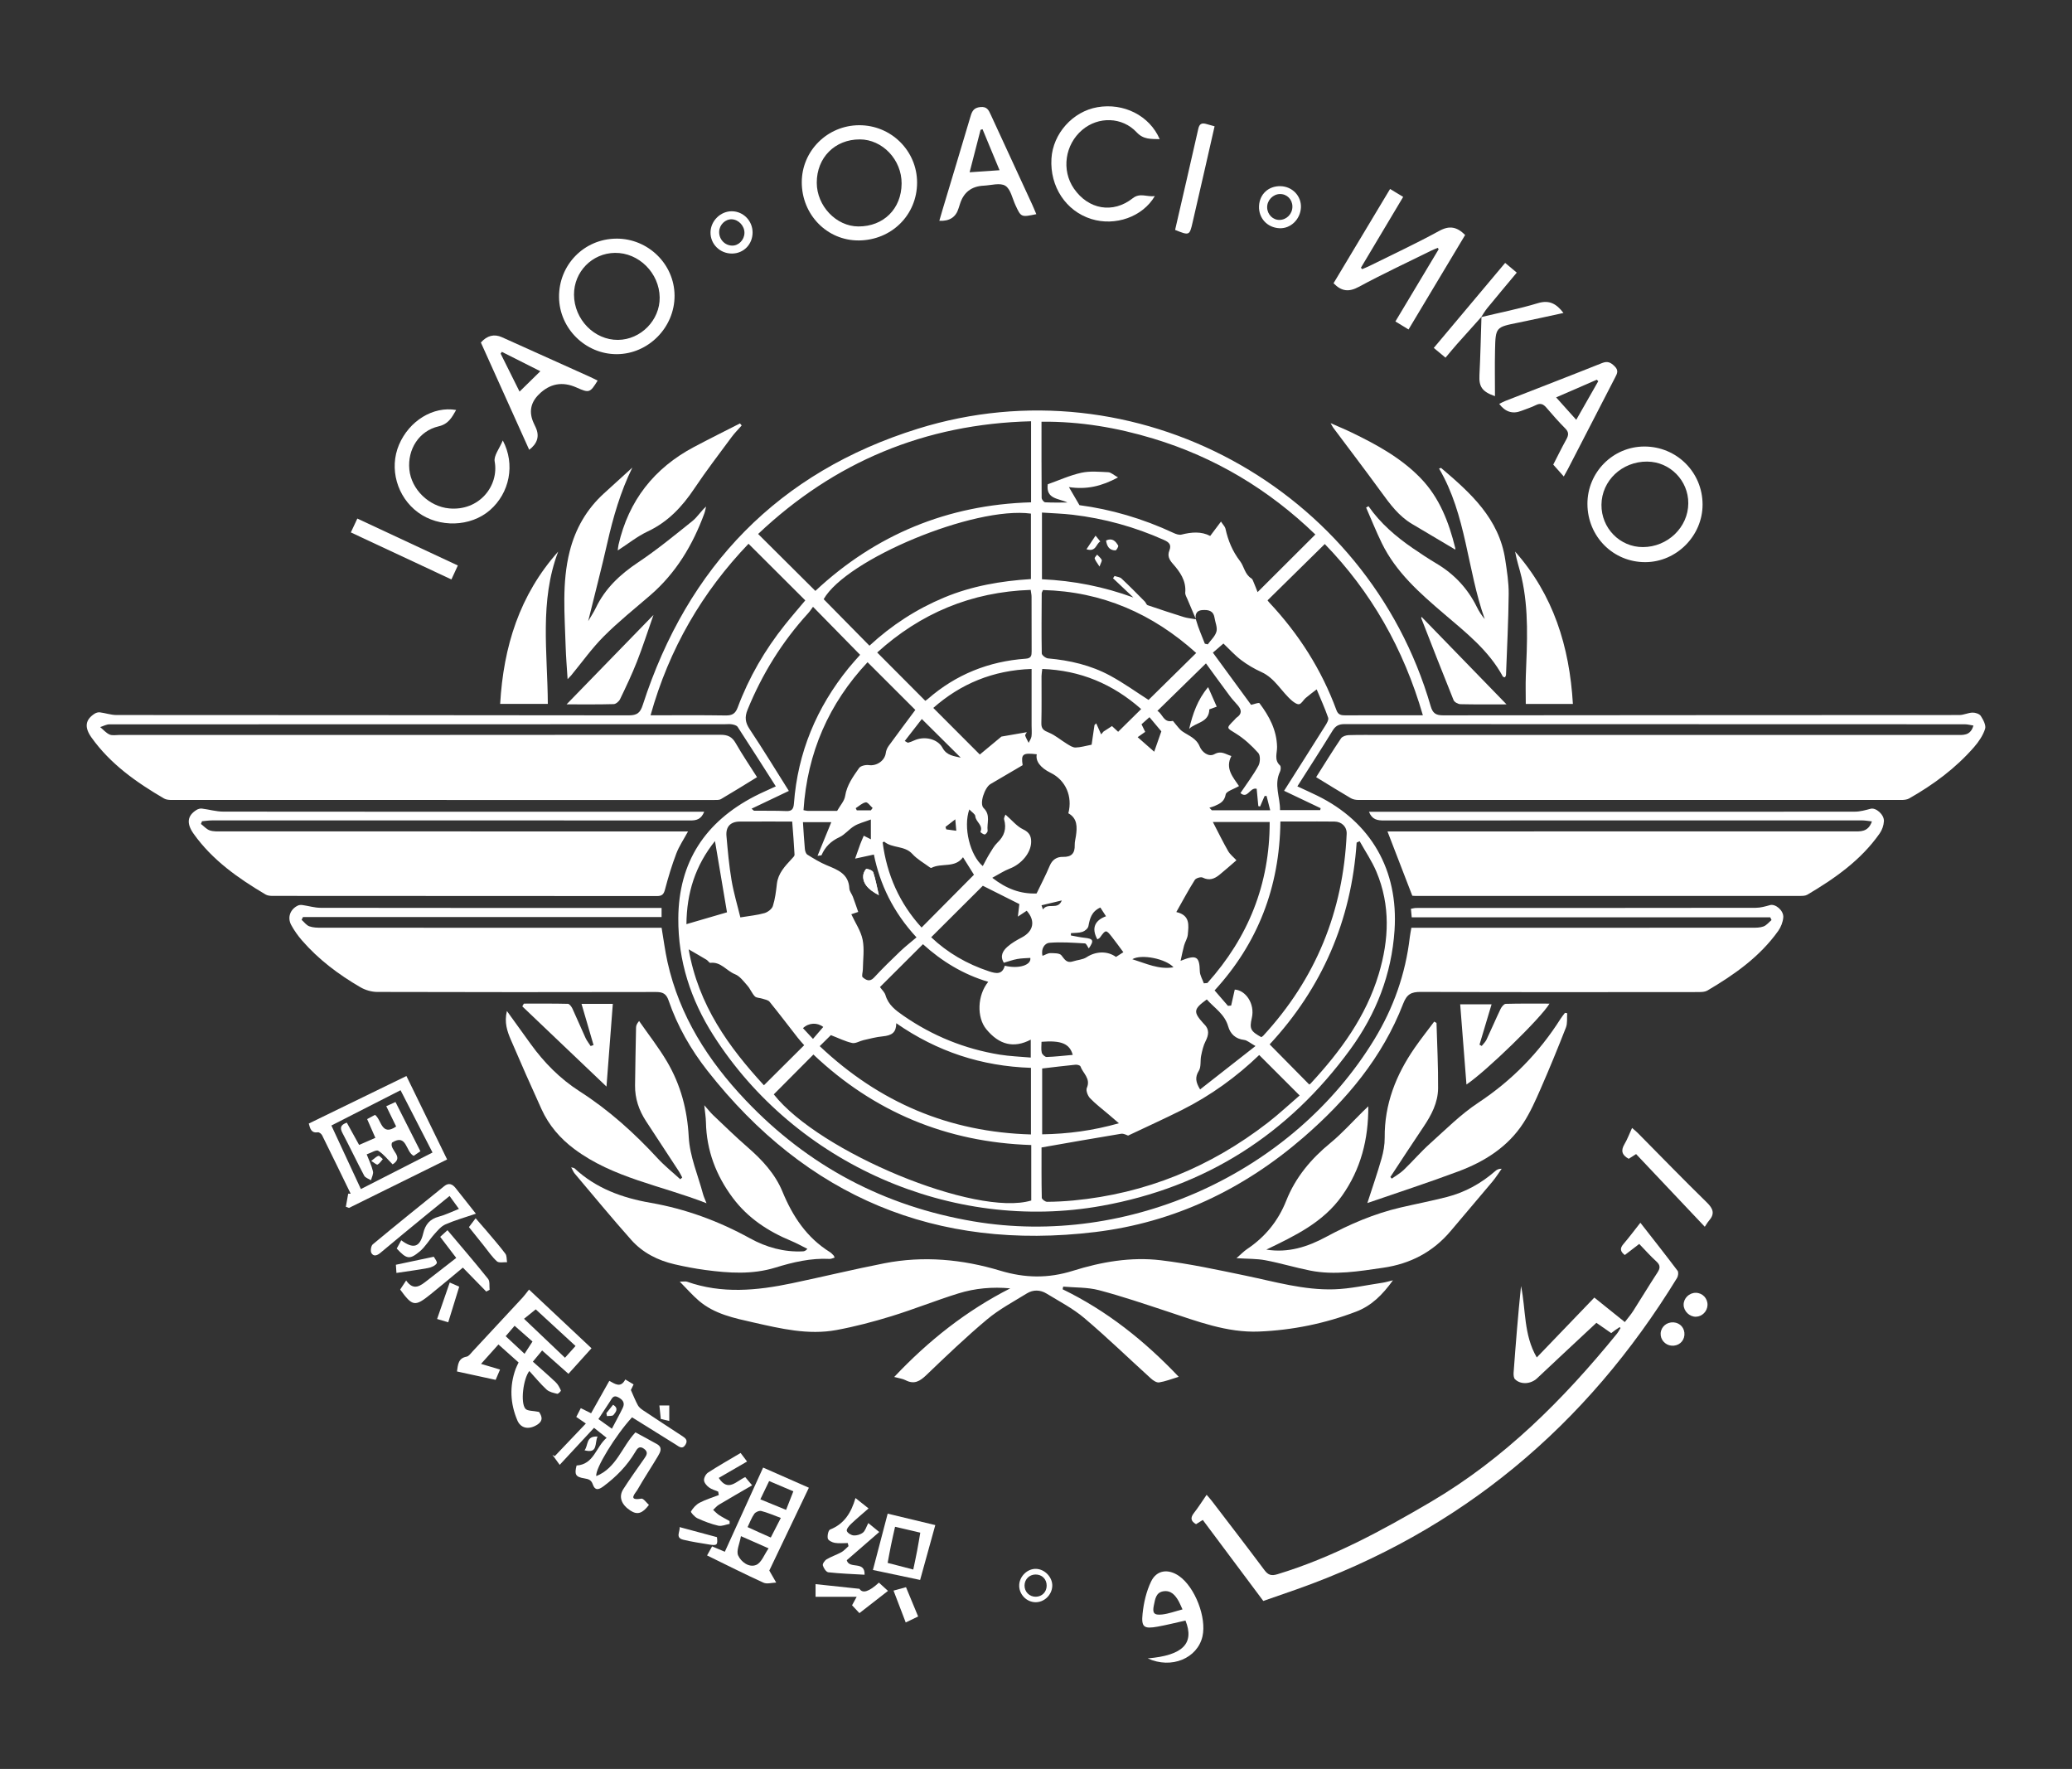 <?xml version="1.0" encoding="UTF-8"?> <svg xmlns="http://www.w3.org/2000/svg" id="Layer_1" data-name="Layer 1" viewBox="0 0 1254.95 1071.2"><rect x="0" y="0" width="1254.95" height="1071.2" fill="#333333" stroke="none"/><defs><style> .cls-1 { fill: #fff; stroke-width: 0px; } </style></defs><path class="cls-1" d="m797.14,470.63c5-7.88,9.88-15.8,15.08-23.52.8-1.18,3.03-1.9,4.62-1.95,6.82-.21,13.65-.09,20.48-.09,115.73,0,231.45,0,347.18-.02,4.2,0,8.93.78,10.74-5.69-1.91-.29-3.58-.77-5.25-.77-125.22-.03-250.43-.02-375.65-.1-3.38,0-5.41.99-7.22,3.94-6.86,11.19-14.01,22.2-21.35,33.75,4.34,2.02,8.22,3.76,12.04,5.63,32.65,15.99,49.26,45.21,46.82,81.55-1.79,26.7-11.11,50.55-26.72,71.98-37.61,51.63-87.84,83.58-150.69,94.87-90.81,16.33-185.57-25.42-235.18-103.32-13.68-21.49-21.36-45.03-21.21-70.75.2-34.18,16.32-58.49,46.33-74,3.96-2.05,8.07-3.78,12.73-5.95-7.84-12.27-15.4-24.19-23.12-36.02-.58-.89-2.17-1.32-3.37-1.54-1.45-.26-2.99-.07-4.48-.07-124.22,0-248.43,0-372.65.07-1.86,0-3.72,1.08-5.58,1.66,1.87,1.55,3.54,3.55,5.67,4.5,1.68.75,3.93.26,5.93.26,121.39,0,242.77.03,364.16-.1,4.41,0,6.96,1.25,9.14,5.06,4.04,7.06,8.62,13.81,12.93,20.6-7.41,4.54-14.55,9.01-21.82,13.27-1.16.68-2.88.55-4.35.55-109.4.02-218.8.02-328.19-.01-1.6,0-3.45-.1-4.77-.87-16.78-9.8-32.53-20.88-44-36.98-4.44-6.24-3.7-10.84,2.01-14.45.87-.55,2.12-.89,3.12-.76,3.36.43,6.7,1.62,10.04,1.62,103.4.09,206.81.03,310.21.2,5.06,0,6.97-1.43,8.54-6.28,27.17-84.01,82.35-141.05,166.63-167.29,131.52-40.96,272.29,35.82,310.56,167.94,1.23,4.25,3.01,5.63,7.51,5.62,104.24-.14,208.47-.1,312.71-.18,2.68,0,5.36-1.42,8.05-1.47,1.7-.03,4.15.78,4.96,2.05,1.47,2.3,3.28,5.65,2.59,7.8-1.28,3.97-3.84,7.77-6.62,10.97-11.15,12.82-24.65,22.8-39.36,31.16-1.34.76-3.17.93-4.77.93-109.56.04-219.13.04-328.69,0-1.58,0-3.37-.29-4.71-1.07-6.88-4.02-13.63-8.24-21.01-12.74Zm-303.29-112.81c36.45-34.05,80.13-52.17,130.63-53.64v-49.08c-64.29,1.62-119.1,24.58-165.3,68.25,11.75,11.69,23.04,22.91,34.67,34.48Zm302.82-34.15c-28.21-27.24-60.82-46.8-98.3-58.12-21.85-6.6-44.11-10.4-67.56-10.19,0,15.88-.04,31.01.09,46.13,0,.94,1.33,2.63,2.11,2.68,4.49.26,9,.13,13.5.13-5.22-2.59-13.13-1.9-11.92-11.04,6.76-2.4,13.38-5.43,20.33-6.97,5.22-1.15,10.87-.59,16.31-.34,1.65.08,3.23,1.66,5.93,3.15-9.95,5.33-18.84,7.47-29.75,5.87,2.47,4.24,4.17,7.14,6.39,10.94,18.86,2.47,38.42,8.11,57.08,16.87,1.44.67,3.32,1.3,4.74.94,6.09-1.54,12.03-2,17.36.83,2.24-2.98,4.2-5.59,6.54-8.7,1.34,2.07,2.44,3.07,2.7,4.26,1.59,7.22,4.23,13.69,8.89,19.76,2.41,3.14,2.8,7.96,6.84,10.4.7.42,1.02,1.56,1.39,2.42.8,1.87,1.51,3.78,2.34,5.88,12.18-12.15,23.36-23.3,35-34.91Zm-172.08,369.71c-51.39-1.65-95.42-20.2-131.93-54.8-8.31,8.35-16.14,16.22-24,24.12,27.52,35.01,122.51,74.38,155.94,64.27v-33.59Zm6.24,1.47c0,9.58-.08,20.04.15,30.49.02.87,2.09,2.42,3.21,2.42,5.31-.03,10.63-.31,15.93-.81,43.87-4.15,83.02-20.21,117.78-47.12,6.93-5.37,13.35-11.4,19.25-16.47-8.43-8.43-16.37-16.37-24.49-24.49-13.63,13.11-29.32,24.53-46.84,33.3-10.58,5.29-21.36,10.18-32.57,15.49-.71-.2-2.61-1.37-4.27-1.1-15.69,2.56-31.35,5.36-48.13,8.29Zm-104.22-303.85c13.43-12.42,28.41-22.13,45.15-29.13,16.86-7.05,34.58-10.08,52.64-11.21v-39.64c-34.48-4.64-111.84,27.71-125.53,51.82,9.21,9.35,18.29,18.57,27.74,28.17Zm221.25,208.25c6.6.37,12.33,8.61,10.33,17.19-1.54,6.63-.68,8.04,5.75,11.62.38-.27.83-.51,1.16-.86,31.86-34.52,48.46-75.38,50.54-122.23.19-4.27-2.96-7.41-7.38-7.47-6.99-.1-13.98-.03-20.96-.03-3.9,0-7.8,0-11.8,0-.44,39.94-13.86,73.94-39.85,102.28,2.95,3.4,5.52,6.37,8.09,9.35.64-.06,1.28-.11,1.93-.17.72-3.2,1.45-6.39,2.19-9.67Zm113.93-166.1c-11.65-40.36-31.44-74.89-59.41-103.71-11.89,11.69-23.23,22.85-34.66,34.1.23.3.6.85,1.05,1.33,17.86,19.04,31.66,40.63,40.68,65.18,1.04,2.83,2.85,3.14,5.37,3.13,11.65-.07,23.3-.03,34.95-.03,3.78,0,7.56,0,12.01,0Zm-467.77,0c15.91,0,30.7-.14,45.48.1,3.93.06,5.88-1.05,7.3-4.84,6.8-18.22,16.47-34.86,28.6-50.05,4.14-5.18,8.49-10.19,12.34-14.79-11.48-11.45-22.82-22.76-34.38-34.29-27.95,29.18-48.04,63.45-59.34,103.88Zm148.83,186.46c-.06,5.56-2.48,7.41-8.35,7.98-3.87.37-7.68,1.41-11.5,2.27-2.33.52-4.81,2.18-6.87,1.73-4.2-.93-8.16-2.94-12.89-4.76-1.58,1.56-3.92,3.87-6.76,6.67,36.14,34.12,78.34,52.06,127.94,53.47v-40.33c-29.81-.98-56.79-9.77-81.58-27.02Zm280.65-110.2c-.61.27-1.21.54-1.82.82-3.17,47.28-21.1,88.17-52.69,122.2,8.1,8.21,15.97,16.19,23.96,24.28.05-.03.54-.22.86-.57,18.01-19.45,33.52-40.5,41.26-66.32,6.23-20.78,7.16-41.62-1.45-62.02-2.71-6.41-6.71-12.28-10.12-18.4Zm-368.3-19.71c1.08.88,1.32,1.23,1.55,1.24,6.49.07,12.98-.08,19.45.21,3.64.16,4.43-1.5,4.67-4.68,2.32-30.81,13.7-57.99,33.08-81.9,2.37-2.92,4.94-5.68,7-8.04-9.56-9.74-18.71-19.08-28.53-29.08-.93,1.25-1.82,2.67-2.94,3.9-15.77,17.25-27.85,36.77-36.69,58.4-1.83,4.48-1.44,7.76,1.25,11.8,8.18,12.28,15.86,24.89,23.75,37.4-7.72,3.68-14.95,7.12-22.6,10.76Zm176.51-132.4c-.42,1.01-.76,1.47-.77,1.92-.07,12.15-.2,24.3.03,36.44.02,1.08,2.38,2.92,3.78,3.04,13.22,1.16,25.99,4.14,37.65,10.46,8.27,4.48,15.95,10.03,23.24,14.68,9.36-9.21,18.9-18.61,28.87-28.42-26.37-23.79-56.98-37.22-92.8-38.12Zm-100.42,37.83c10.01,10.04,19.47,19.55,29.14,29.25.26-.19.96-.62,1.56-1.14,17-14.82,36.85-22.77,59.25-24.36,3.37-.24,3.61-1.95,3.59-4.55-.06-10.98-.01-21.96-.05-32.95,0-1.25-.31-2.5-.53-4.17-36.08,1.22-66.76,14.2-92.96,37.92Zm99.79-44.36c19.26.87,37.52,4.52,55.38,11.06-4.11-3.89-8.22-7.78-12.33-11.66.31-.46.61-.92.92-1.38,1.42.49,3.2.6,4.21,1.54,4.82,4.51,9.44,9.23,14.1,13.91.67.67.99,1.99,1.73,2.24,7.28,2.5,14.59,4.89,21.94,7.19,1.91.6,3.97.76,7.34,1.37-2.09-4.89-3.64-8.48-5.14-12.09-.55-1.34-1.47-2.78-1.36-4.1.64-7.25-3.25-12.64-7.56-17.5-2.34-2.64-3.25-4.92-2.06-7.96,1.35-3.46-.05-4.96-3.18-6.37-17.73-7.95-36.23-13.05-55.49-15.32-6.01-.71-12.09-.87-18.49-1.31v40.38Zm-3.25,190.29c2.77-5.78,5.6-11.15,7.93-16.73,1.58-3.78,4.34-5.53,8.04-5.44,5.19.13,7.27-2.16,7.13-7.17-.05-1.8.45-3.62.72-5.43.81-5.48.94-10.75-4.58-13.8,2.7-10.32-1.72-20.11-10.71-24.49-6.21-3.03-9.32-7.17-8.41-11.24-8.52-.99-9.61-.17-8.56,6.6-6.47,3.79-12.97,7.62-19.48,11.43-3.47,2.03-6.89,11.86-4.16,14.52,4.45,4.33,1.81,9.19,2.43,13.75.1.71-1.13,2.23-1.76,2.25-.9.02-2.68-1.4-2.61-1.54,1.84-4.1-2.87-6.05-3.1-9.53-.09-1.3-2.12-2.46-3.63-4.08-3.8,10.81.44,27.77,8.16,34.3,1.37-2.52,2.59-5.03,4.05-7.39,1.48-2.39,2.88-4.95,4.87-6.86,4.16-3.98,5.57-8.43,4.01-14-.27-.97.62-2.27.82-2.93,3.95,3.42,6.87,7.12,10.69,8.94,3.75,1.78,4.9,4.07,4.86,7.63-.07,6.58-5.89,13.45-13.02,16.16-3.43,1.31-6.56,3.42-10.53,5.55,8.58,6.67,17.11,9.87,26.85,9.49Zm-120.82-50.01c1.89-3.34,4.4-6,4.86-8.98,1.05-6.68,4.83-11.8,8.45-16.98.95-1.37,4.03-2.04,5.96-1.77,4.7.66,9.62-2.67,10.22-7.36.19-1.48.86-3.05,1.74-4.26,5.44-7.48,11.01-14.88,16.15-21.8-9.64-9.63-19.13-19.11-28.93-28.89-23.45,25.01-36.51,54.8-38.8,89.59,1.26.22,1.89.43,2.53.43,5.99.02,11.98.01,17.81.01Zm222.13,104.41c.72-.07,1.44-.13,2.15-.2,24.69-27.6,37.77-59.73,37.72-97.49h-34.41c3.26,6.27,6.07,12.05,9.25,17.6,1.2,2.09,3.27,3.68,5.02,5.57-3.53,3.04-6.85,6.03-10.32,8.83-2.99,2.41-6.12,3.68-10.11,1.66-1.13-.57-4.08.3-4.78,1.41-3.82,6.05-7.2,12.38-11.2,19.45,8.55,1.94,7.46,8.06,6.96,13.68-.2,2.23-1.62,4.32-2.24,6.54-.78,2.81-1.31,5.68-2.13,9.32,9.68-3.95,11.44-2.63,11.65,6.31.06,2.45,1.58,4.87,2.43,7.3Zm-196.17,2.27c1.17,1.65,2.82,3.1,3.34,4.88,1.73,5.93,6.17,9.21,10.88,12.47,17.65,12.23,37.08,20.09,58.23,23.55,6.27,1.02,12.67,1.22,18.88,1.78v-10.85c-10.28,5.38-19.14,3.17-26.94-6.33-5.87-7.15-5.45-20.6,1.19-28.68-15.18-4.49-28.23-12.51-39.54-22.79-8.85,8.82-17.32,17.27-26.05,25.97Zm-45.89,35.2c-1.13-1.3-2.6-2.84-3.9-4.51-5.69-7.27-11.25-14.63-17.07-21.79-.9-1.11-2.9-1.38-4.44-1.9-1.5-.51-3.53-.39-4.48-1.37-1.8-1.87-2.76-4.53-4.49-6.49-2.28-2.57-4.57-5.76-7.55-6.93-5.1-2.01-8.51-7.67-14.9-6.88-.66.08-1.42-1.32-2.26-1.83-3.22-1.94-6.48-3.8-10.89-6.36,5.95,33.95,24.33,59.2,45.59,82.32,8.32-8.28,16.19-16.1,24.39-24.27Zm28.54-79.29c2.46,5.31,5.79,10.14,6.85,15.42,1.15,5.76.21,11.94.14,17.94-.02,1.65-.87,4.14-.11,4.78,1.89,1.59,4.19,3.1,6.86.22,5.08-5.5,10.46-10.73,15.87-15.91,3.08-2.94,6.47-5.56,9.87-8.46-14.23-15.4-22.16-32.16-25.81-50.15-3.97.86-7.27,1.57-11.37,2.46,1.36-3.87,2.19-6.33,3.1-8.75.65-1.73,1.42-3.41,2.14-5.12,1.46.74,2.92,1.48,4.3,2.18v-12c-4,1.51-7.26,2.28-10.01,3.92-3.23,1.92-5.7,5.25-9.04,6.8-5.12,2.37-8.66,5.82-10.83,10.89-.06.14-.54.1-2.43.4,2.97-7.26,5.64-13.78,8.35-20.4h-17.18c.39,5.71.67,11,1.17,16.27.11,1.2.63,2.86,1.52,3.41,3.79,2.35,7.63,4.73,11.73,6.43,6.67,2.77,13.29,5.18,13.69,14.07.08,1.69,1.49,3.29,2.13,4.99,1.14,3.03,2.16,6.1,3.24,9.19-1.72.58-2.76.92-4.18,1.4Zm235.68-73.4c3.89-5.78,7.83-10.95,10.91-16.59,1.11-2.03,1.23-6.19-.1-7.67-3.96-4.42-8.47-8.6-13.49-11.73-5.8-3.61-6.13-3.08-1.15-8.14.58-.59,1.09-1.3,1.76-1.76,3.12-2.17,2.68-4.58.56-7.11-1.58-1.89-3.35-3.64-4.81-5.62-5.09-6.84-10.08-13.75-14.57-19.9-10.22,9.99-19.67,19.23-29.42,28.77,3.17,1.68,3.66,7.38,9.24,6.07.29-.07.82.84,1.23,1.3,1.55,1.71,2.85,3.77,4.69,5.05,3.84,2.67,8.4,4.05,10.49,9.19,1.35,3.32,5.35,6.54,8.88,4.6,4.21-2.32,6.63.03,10.28,1.11-3.98,7.65,1.15,12.97,4.62,18.2-3.23,1.92-7.72,3.14-8.06,5.08-.77,4.4-3.56,5.57-6.68,6.98-1.01.46-2.13.7-3.19,1.05l1.46,1.54h35.38c-.84-3.3-1.53-6.01-2.23-8.71-.4.04-.79.09-1.19.13-.91,2.1-1.81,4.2-2.72,6.3-.36-.08-.71-.16-1.07-.24-.34-3.63-.68-7.25-.99-10.49-4.27-1.03-5.35,6.42-9.86,2.59Zm46.18-62.8c-2.55,1.98-4.72,3.55-6.74,5.29-1.35,1.16-2.3,3.24-3.79,3.67-1.17.33-3.11-.97-4.32-1.99-6.5-5.49-10.36-13.71-18.64-17.45-4.34-1.96-8.54-4.44-12.33-7.31-3.9-2.96-7.22-6.69-10.66-9.96-2.71,2.34-4.81,4.15-6.39,5.52,8.29,11.33,16.11,22,23.14,31.61,1.84-.38,4.65-1.56,5.1-.96,5.9,7.81,10.44,16.32,10.63,26.43.07,3.84-1.9,7.84,1.78,11.22.65.59.52,2.72,0,3.78-3.81,7.92.15,15.55.01,23.27h24.34c.09-.38.17-.77.26-1.15-7.24-3.44-14.47-6.89-22.14-10.54,8.44-13.3,16.74-26.33,24.95-39.42.92-1.46,2.19-3.59,1.74-4.86-2.04-5.88-4.64-11.57-6.95-17.13Zm-232.21,11.25c9.6,9.62,18.7,18.73,28.18,28.22,4.06-3.37,8.6-7.14,13.09-10.87,4.78-.83,9.94-1.72,15.38-2.66-.47.92-1.15,1.64-1,2.06.55,1.51,1.37,2.93,2.1,4.38.6-1.3,1.54-2.56,1.73-3.92.29-2.12.06-4.3.06-6.46,0-11.27,0-22.53,0-34.35-23.42.78-43.02,9.04-59.54,23.6Zm30,107.7c-10.26,10.22-20.69,20.62-31.28,31.17,9.88,9.39,21.67,16.2,34.97,20.61,4.46,1.48,8.09,2.11,9.6-3.36,8.66,2.07,16.19-.46,15.47-4.74-2.65.2-5.31.18-7.89.66-2.71.5-5.34,1.47-8.14,2.27-2.54-4.1-.56-7.27,2.2-9.71,2.57-2.28,5.68-4.03,8.74-5.65,7.15-3.78,8.29-10.11,2.91-16.14-1.8,1.19-3.57,2.37-5.35,3.55.32-2.7.63-5.4.89-7.58-7.07-3.55-14.72-7.39-22.12-11.1Zm95.91-107.01c-17.22-15.2-36.82-23.46-59.91-24.29-.19,1.77-.45,3.05-.45,4.34-.03,9.49.14,18.98-.1,28.47-.09,3.6,1.56,4.5,4.56,5.74,3.92,1.61,7.27,4.58,10.95,6.81,1.61.98,3.45,2.25,5.17,2.22,3.03-.05,6.05-1,9.76-1.71.55-3.75,1.15-7.81,1.74-11.88l1.04-1.07c1,2.23,1.99,4.46,2.99,6.69l1.45-1.7c1.74-1.13,3.49-2.26,5.12-3.32,1.53,1.42,2.69,2.5,3.73,3.46,4.64-4.58,8.99-8.87,13.96-13.77Zm-242.77,126.16c5.56-.93,10.19-1.34,14.59-2.59,2.01-.57,4.52-2.47,5.11-4.31,1.37-4.3,1.91-8.91,2.43-13.43.75-6.41,4.89-10.66,8.93-15.05.71-.78,1.8-1.75,1.76-2.59-.33-6.58-.9-13.15-1.42-20.08-10.86,0-21.31-.04-31.75.02-5.59.03-8.57,3.09-8.06,8.77.79,8.93,1.57,17.9,3.07,26.73,1.31,7.75,3.61,15.34,5.35,22.54Zm109.77,6.13c10.84-10.93,21.24-21.4,31.72-31.96-1.96-3.14-4.24-6.79-6.64-10.61-4.8,6.75-13.04,3.29-19.11,6.44-.21.11-.68-.06-.93-.25-3.6-2.68-7.68-4.92-10.65-8.19-4.71-5.18-12.13-3.29-17.04-7.44-.05-.04-.27.13-.94.45,2.54,19.65,10.26,36.97,23.58,51.56Zm73.03,85.36v39.87c15.78-.25,30.82-2.27,46.49-6.7-2.63-2.26-4.5-3.86-6.37-5.46-3.75-3.21-7.74-6.18-11.13-9.73-1.39-1.46-2.61-4.67-1.93-6.23,2.48-5.71-2.37-8.82-3.88-13.04-.22-.63-1.98-1.1-2.97-1-6.59.65-13.17,1.47-20.21,2.29Zm129.21-13.59c-3.32-1.85-5.03-3.49-6.91-3.71-5.2-.61-8.35-3.66-9.64-8.19-2.13-7.48-8.38-11.16-12.95-16.33-8.15,5.91-8.32,7.57-1.97,14.59.11.12.23.24.35.35,3.31,3.21,2.82,6.55.87,10.37-1.37,2.68-2.05,5.77-2.67,8.75-.63,3.05.09,6.75-1.4,9.16-2.41,3.89-1.91,6.9.77,11.28,10.89-8.53,21.55-16.88,33.54-26.27Zm-327.37-124.14c-11.93,14.88-17.13,31.35-17.3,50.33,8.75-2.55,16.88-4.93,24.57-7.17-2.4-14.21-4.76-28.24-7.28-43.16Zm247.33,67.31c-2.52-3.38-4.68-6.4-6.97-9.31-3.51-4.46-3.72-4.4-7.17.4-.42.59-1.24.89-1.6,1.14-4.01-7.31-.93-11.74,5.24-13.99-1.27-1.96-2.43-3.74-3.44-5.3-5.5,2.55-6.35,6.83-7.23,11.34-.27,1.36-2.13,2.92-3.58,3.4-2.18.72-4.65.57-6.99.79-.01.46-.02.93-.03,1.39,2.67.47,5.31,1.1,8,1.38,5.66.58,6.15,1.66,2.84,6.48-.76-1.04-1.49-2.99-2.33-3.04-7.21-.41-14.47-.97-21.63-.36-2.53.22-5.16,3.35-4.07,7.88,1.77-.65,3.24-1.64,4.7-1.63,2.32.03,5.64-.07,6.73,1.31,1.99,2.53,3.25,4.93,7.02,3.68,2.73-.91,5.93-1,8.23-2.51,5.45-3.58,12.52-4.02,17.82-.18,1.44-.92,2.96-1.89,4.48-2.87Zm-132.39-127.9c1.23.64,1.73,1.12,2.06,1.03,1.24-.34,2.45-.81,3.62-1.35,6.14-2.84,14.21-1.02,17.15,4.41,2.65,4.9,7.13,5.02,11.08,6.01-7.69-7.63-15.43-15.32-23.58-23.4-2.85,3.66-6.52,8.38-10.34,13.3Zm181.75-58.91c.59.13,1.18.27,1.77.4,1.83-2.55,4.47-4.88,5.25-7.72.69-2.5-.72-5.57-1.16-8.39-.7-4.41-3.83-4.89-7.42-4.64-4.11.29-4.48,3.44-3.72,6.14,1.36,4.85,3.48,9.48,5.28,14.2Zm-26.35,53.07c-2.12-2.53-4.61-5.49-7.19-8.57-1.96,1.74-3.42,3.04-4.82,4.29.87,1.79,1.56,3.2,2.24,4.6-1.51,1.06-2.78,1.95-4.57,3.21,3.4,2.98,6.39,5.62,10.02,8.81,1.55-4.43,2.82-8.07,4.32-12.34Zm-72.57,188c0,2.33-.35,4.54.14,6.56.27,1.1,1.97,2.68,2.98,2.64,5.23-.17,10.45-.79,15.79-1.27-1.86-6.79-6.96-8.89-18.91-7.93Zm54.98-50.01c8.5,2.64,16.05,6.38,24.94,4.89-4.46-5.1-19.41-8.2-24.94-4.89Zm-187.18,41.02c-3.68-2.83-8.74-2.62-12.28.73,1.88,2.02,3.76,4.04,6.06,6.5,2.17-2.53,4.09-4.76,6.22-7.23Zm28.83-131.16c.36-.48.72-.96,1.08-1.43-1.41-1.23-3.02-3.63-4.17-3.43-2.17.39-4.07,2.28-6.08,3.54l.66,1.32h8.52Zm103.37,57.49c.29.84.58,1.69.86,2.53,2.9-4.44,9.09.66,11.4-5.47-4.09.98-8.18,1.96-12.27,2.94Zm-58.17-47.46c.16.5.33,1,.49,1.5,1.85.25,3.7.5,6.05.82-.2-2.32-.33-3.84-.6-6.92-2.64,2.04-4.29,3.32-5.94,4.6Z"></path><path class="cls-1" d="m400.7,549.79v5.55h-217.21l-.81,1.66c1.53,1.35,2.85,3.26,4.64,3.92,2.25.83,4.88.87,7.34.87,66.44.04,132.88.03,199.32.03,2.15,0,4.31,0,6.74,0,1.2,7.06,2.06,13.95,3.56,20.7,7.28,32.68,24.59,59.75,47.31,83.7,37.83,39.87,83.92,64.23,138.05,73.39,94.01,15.89,193.43-29.19,242.81-110.29,11.55-18.97,18.85-39.58,21.42-61.76.21-1.78.59-3.54.96-5.74h6.64c66.61,0,133.22,0,199.82-.03,2.3,0,4.77,0,6.86-.79,1.83-.7,3.22-2.53,4.81-3.86-.25-.55-.5-1.1-.76-1.65h-217.16c-.2-2.15-.33-3.56-.48-5.18,1.24-.2,2.19-.49,3.13-.49,13.82-.03,27.64-.03,41.46-.03,54.78,0,109.57.02,164.35-.07,2.86,0,5.78-.86,8.58-1.64,3.24-.9,8.34,3.28,8,7.47-.23,2.81-1.42,5.86-3.06,8.17-11.17,15.67-26.55,26.47-42.84,36.07-1.82,1.07-4.49.96-6.77.96-55.62.05-111.24.13-166.85-.1-5.8-.02-8.46,1.35-10.7,7.16-12.55,32.49-34.33,58.36-60.3,80.86-36.4,31.55-78.54,51.64-126.28,57.4-96.22,11.61-174.74-21.2-234.75-97.63-10.14-12.92-18.25-27.07-23.59-42.63-1.42-4.12-3.56-5.11-7.61-5.1-56.28.12-112.57.13-168.85-.04-3.43-.01-7.24-1.13-10.21-2.86-13.15-7.65-25.28-16.72-35.32-28.29-2.49-2.87-4.76-6.04-6.56-9.37-2.47-4.57-.65-9.5,3.97-11.76.81-.4,1.9-.47,2.82-.34,3.7.51,7.38,1.67,11.06,1.67,66.61.1,133.22.08,199.82.08,2.13,0,4.26,0,6.62,0Z"></path><path class="cls-1" d="m426.5,491.58c-1.81,4.53-4.62,5.26-8.28,5.26-96.57-.07-193.14-.06-289.71-.04-2.05,0-4.1.32-6.15.5-.22.55-.44,1.1-.66,1.65,1.77,1.35,3.36,3.23,5.36,3.9,2.28.77,4.92.61,7.4.61,91.74.02,183.48.02,275.23.02,2.12,0,4.23,0,7.03,0-2.66,4.91-5.4,8.91-7.07,13.31-2.7,7.11-4.93,14.43-6.86,21.79-.78,2.97-1.78,4.04-4.9,4.04-77.59-.08-155.18-.06-232.77-.1-1.44,0-3.09-.15-4.28-.86-16.56-9.82-32.2-20.77-43.56-36.75-4.48-6.31-3.84-11.03,1.8-14.48.89-.55,2.14-.91,3.15-.79,4.36.53,8.69,1.84,13.03,1.84,94.74.11,189.48.08,284.22.08,2.15,0,4.29,0,7.02,0Z"></path><path class="cls-1" d="m1133.76,497.4c-2.38-.25-4.11-.6-5.84-.6-96.56-.02-193.13-.03-289.69.04-3.91,0-7.19-.41-9.08-5.26,2.46,0,4.54,0,6.62,0,95.9,0,191.8.02,287.7-.08,3.2,0,6.44-.94,9.57-1.76,3.09-.81,8.23,3.51,7.99,7.58-.14,2.5-1.1,5.28-2.54,7.33-11.34,16.21-27.13,27.26-43.84,37.14-1.18.7-2.87.74-4.32.74-77.58.03-155.17.03-232.75.02-1.14,0-2.29-.15-2.2-.14-5.12-13.27-9.98-25.87-15.02-38.93h5.18c92.24,0,184.47,0,276.71-.03,4.36,0,9.21.67,11.52-6.06Z"></path><path class="cls-1" d="m643.59,780.72c26.69,12.96,49.47,31.04,70.33,53.01-4.36,1.32-8.05,2.8-11.88,3.4-1.51.24-3.63-1.18-4.97-2.4-13.46-12.18-26.5-24.86-40.34-36.58-6.89-5.83-15.13-10.1-22.89-14.84-3.79-2.31-8.06-2.44-11.87-.09-8.17,5.04-16.79,9.61-24.1,15.73-12.76,10.68-24.81,22.22-36.83,33.75-3.89,3.73-7.33,5.79-12.54,3.1-1.83-.94-4.02-1.18-6.9-1.97,20.86-22.12,43.74-40.15,70.29-53.66-10.79-1-21.32-.07-31.43,3.07-13.64,4.23-26.92,9.6-40.57,13.8-10.93,3.36-22.06,6.29-33.29,8.37-17.08,3.15-33.77-.86-50.32-4.6-11.64-2.64-23.54-5.05-33.01-13.15-3.82-3.27-7.16-7.12-11.56-11.56,2.53,0,3.56-.26,4.41.04,21.07,7.44,42.3,5.4,63.52.95,18.7-3.92,37.27-8.44,56.02-12.11,23.67-4.63,47.26-2.42,70.07,4.46,15.05,4.54,29.08,4.8,44.1.09,17.18-5.38,35.16-8.53,53.19-6.38,17.27,2.07,34.37,5.79,51.43,9.33,17.74,3.68,35.3,8.85,53.57,8.27,9.86-.31,19.66-2.57,29.49-4.01,1.57-.23,3.11-.72,6.16-1.45-6.47,9.02-13.2,15.49-22.22,18.94-18.94,7.25-38.67,11.26-58.87,12.09-19.49.8-37.52-6.23-55.69-12.21-13.71-4.51-27.39-9.19-41.34-12.85-6.91-1.81-14.38-1.5-21.6-2.15-.11.53-.23,1.07-.34,1.6Z"></path><path class="cls-1" d="m980.93,803.65c-.88.6-1.78,1.18-2.64,1.8-.8.57-1.58,1.18-2.42,1.82-3.61-2.5-7.14-4.95-8.98-6.23-12.34,11.52-24.18,22.51-35.92,33.59-3.7,3.49-9.83,4.05-13.37.58-.83-.82-.95-2.72-.85-4.08,1.29-17.43,2.67-34.84,4.49-52.36,3,14.22,1.48,29.49,9.54,43.24,11.82-12.29,23.21-24.15,34.86-36.26,6.13,4.92,12.06,9.68,18.47,14.83,1.78-2.35,3.6-4.43,5.07-6.73,4.93-7.71,9.64-15.57,14.66-23.22,1.76-2.68,1.87-4.49-.65-6.77-3.56-3.22-6.75-6.85-10.36-10.58-3.15,2.42-5.88,4.52-8.73,6.7-2.58-1.96-3.24-3.85-.92-6.55,3.45-4.02,6.61-8.27,10.34-12.99,7.77,9.95,15.27,19.44,22.54,29.09.67.88.38,3.17-.3,4.29-54.93,89.73-131.08,153.54-230.61,188.68-6.57,2.32-13.15,4.58-20.01,6.97-12.27-16.42-24.4-32.67-36.64-49.05-1.55.97-2.8,1.74-4.09,2.55-3.15-1.79-3.59-3.82-1.28-6.76,2.65-3.39,4.94-7.06,7.69-11.03,1.23,1.45,2.29,2.6,3.24,3.84,10.62,13.89,21.3,27.74,31.76,41.75,2.24,3,4.17,3.64,7.87,2.52,33.06-10.02,63.13-26.32,92.72-43.7,44.62-26.2,80.48-62.1,112.85-101.87.88-1.08,1.51-2.36,2.25-3.55-.18-.17-.37-.34-.55-.5Z"></path><path class="cls-1" d="m767,756.71c13.21,2.11,24.9-1.64,36-7.61,14.41-7.75,29.32-14.17,45.3-17.89,9.38-2.18,18.85-3.99,28.17-6.4,10.95-2.83,20.66-8.21,29.19-15.68.92-.8,1.98-1.44,3.87-1.39-1.86,2.61-3.56,5.34-5.61,7.79-8.33,9.97-16.81,19.81-25.15,29.76-10.78,12.85-24.56,20.03-41.06,22.41-14.66,2.11-29.33,4.64-44.13,1.71-9.11-1.8-18.05-4.54-27.18-6.26-5.28-1-10.79-.82-17.5-1.25,2.74-2.38,4.41-4.17,6.38-5.49,10.98-7.35,18.89-17.04,23.79-29.4,5.59-14.1,15.01-25.28,26.72-34.89,7.17-5.89,13.4-12.92,20.05-19.43.9-.88,1.82-1.74,2.9-2.77.11,19.97-4.5,38.07-15.95,54.23-11.47,16.19-28.61,24.23-45.79,32.55Z"></path><path class="cls-1" d="m345.95,706.88c1.16.32,1.7.31,1.98.57,13.01,12.16,28.9,17.92,46.08,20.91,21.31,3.71,41.31,11.08,60.26,21.52,9.88,5.45,20.58,8.44,32.05,7.88.77-.04,1.53-.24,2.71-1.49-3.28-1.63-6.48-3.45-9.86-4.85-13.93-5.77-26.2-13.82-35.33-26.03-10.12-13.54-15.92-28.69-16.27-45.77-.06-3.08-.59-6.14-1.01-10.33,2.24,2.51,3.72,4.42,5.45,6.07,6.88,6.52,13.67,13.16,20.82,19.37,8.79,7.64,16.63,16.07,21.09,26.87,6.19,15.01,14.72,27.9,28.75,36.62.83.52,1.5,1.31,2.21,2.01.22.22.29.58.63,1.31-1.06.3-2.06.85-3.03.8-11.32-.6-22.18,1.97-32.82,5.25-14.11,4.34-28.28,3.35-42.51,1.45-6.24-.84-12.46-2.02-18.6-3.45-10.1-2.34-19.25-6.95-26.16-14.7-11.73-13.16-22.93-26.79-34.32-40.26-.78-.92-1.22-2.13-2.13-3.76Z"></path><path class="cls-1" d="m828.17,728.51c3.06-9.46,6.06-18.07,8.56-26.82,1.18-4.11,1.98-8.5,1.94-12.75-.2-20.3,6.86-38.1,18.2-54.46,3.76-5.42,7.87-10.6,11.78-15.83.89.55,1.39.71,1.4.89.38,13.15,1.06,26.3.96,39.44-.06,8.73-4.07,16.31-8.9,23.47-6.78,10.03-13.35,20.19-20.01,30.29.29.33.57.66.86.98,2.43-1.74,5.11-3.22,7.24-5.27,5.4-5.19,10.3-10.92,15.86-15.91,9.52-8.54,18.67-17.76,29.26-24.76,20.4-13.5,36.92-30.38,49.92-50.92.78-1.23,1.74-2.35,2.61-3.52l1.35.22c-.22,2.91.25,6.08-.77,8.68-4.83,12.37-9.88,24.67-15.2,36.84-3.12,7.14-6.31,14.38-10.52,20.89-9.4,14.56-23.54,23.42-39.36,29.35-18.03,6.76-36.37,12.69-55.18,19.19Z"></path><path class="cls-1" d="m307.02,612.22c5.33,7.39,9.88,13.72,14.44,20.03,8.18,11.32,17.87,21.09,29.65,28.64,17.66,11.31,33.05,25.2,47.23,40.57,4.2,4.55,9.1,8.45,13.68,12.64.39-.35.79-.71,1.18-1.06-.65-1.22-1.22-2.5-1.97-3.66-6.64-10.18-13.32-20.33-19.98-30.5-4.3-6.57-6.71-13.74-6.62-21.64.14-11.66.37-23.33.61-34.99.02-1.11.36-2.21,1.84-3.98,5.71,8.23,11.94,16.14,17,24.75,8.19,13.95,12.2,28.98,13.07,45.49.61,11.65,5.58,23.07,8.66,34.59.41,1.54,1.13,2.99,2.11,5.53-27.5-10.79-56.49-15.19-80.13-32.87-8.55-6.39-15.36-14.32-19.79-24.06-6.34-13.93-12.54-27.92-18.56-41.98-2.19-5.11-4.12-10.45-2.42-17.5Z"></path><path class="cls-1" d="m828.84,306.52c7.23,10.4,16.65,18.45,26.94,25.51,4.66,3.2,9.39,6.33,14.25,9.22,10.75,6.39,18.92,15.1,24.46,26.33,1.27,2.58,2.81,5.02,4.77,7.3-10.69-29.99-11.07-62.98-27.67-91.17.75-.18,1.16-.41,1.29-.3,17.79,15.09,35.07,30.6,38.8,55.48,1.03,6.9,2.16,13.89,2.09,20.83-.16,16.32-1.02,32.63-1.62,48.95-.02.45-.35.88-.6,1.48-.5-.16-1.15-.17-1.3-.45-8.53-15.82-22.4-26.67-35.67-38.01-14.62-12.49-29.03-25.12-37.66-42.79-3.44-7.05-6.35-14.35-9.5-21.54.47-.28.94-.55,1.41-.83Z"></path><path class="cls-1" d="m382.99,283.13c-7.19,14.67-11.61,30.02-15.17,45.71-3.52,15.5-7.54,30.88-11.58,47.31,1.84-3.15,3.39-5.44,4.56-7.9,5.7-11.96,14.81-20.45,25.76-27.75,11.43-7.62,22.11-16.41,32.85-25.02,3.01-2.41,5.09-5.97,8.24-8.73-.33,1.36-.55,2.76-1.02,4.07-7.03,19.21-17.24,36.29-32.94,49.78-9.46,8.14-19.24,15.98-28.04,24.8-7.21,7.23-13.19,15.69-19.72,23.6-.38.46-.83.88-2.15,2.28-.45-7.32-1-13.53-1.18-19.75-.56-19.26-2.38-38.59,2.44-57.63,3.48-13.76,10.24-25.54,20.76-35.12,5.73-5.22,11.46-10.44,17.19-15.65Z"></path><path class="cls-1" d="m314.1,825.05c-3.99-3.56-7.91-7.07-12.21-10.9-3.48,3.89-6.66,7.43-10.55,11.76,4.1,1.22,7.47,2.22,11.52,3.43-.88,2.07-1.68,3.94-2.66,6.25-7.87-1.71-15.57-3.39-23.43-5.1.62-4.23.76-8.02,5.84-8.96,1.38-.25,2.55-2.02,3.67-3.22,10.11-10.83,20.19-21.69,30.25-32.56,1.23-1.33,2.27-2.83,3.88-4.84,12.99,12.2,25.3,23.76,37.84,35.54-5.1,5.65-9.31,10.33-13.96,15.48-5.34-4.74-10.48-9.3-15.94-14.14-1.91,2.3-3.56,4.3-5.61,6.77,4.79,4.29,9.44,8.27,13.86,12.49,1.39,1.32,2.32,3.19,3.12,4.97.14.31-1.63,2.14-2.22,2-2.24-.54-4.83-1.08-6.44-2.55-3.73-3.43-6.95-7.41-10.46-11.25-3.71,4.74-5.46,19.11-2.42,22.8,1.24,1.51,4.69,1.2,8.29,1.97,1.23,1.95,3.33,5.08-1.37,7.92-4.88,2.95-9.7,2.09-11.78-2.84-4.28-10.15-4.82-20.61-1.01-31.12.45-1.23,1.08-2.39,1.77-3.88Zm34.48-9.99c-8.59-7.91-16.68-15.34-24.1-22.17-2.7,2.17-4.72,3.8-7.09,5.71,8.42,8,16.51,15.7,24.81,23.59,2.28-2.54,4.14-4.62,6.38-7.12Zm-30.88,4.73c1.88-2.89,3.28-5.05,4.81-7.42-3.78-3.33-7.2-6.34-10.83-9.54-2.06,2.4-3.63,4.24-5.4,6.3,3.9,3.64,7.39,6.9,11.42,10.66Z"></path><path class="cls-1" d="m369.02,836.16c3.47,1.87,6.9,4.58,9.71-.82,1.79,1.07,3.31,1.98,5.01,3-.75,1.56-1.39,2.87-1.64,3.39,1.57,3.5,2.72,6.46,4.23,9.22.66,1.21,1.91,2.22,3.1,3.02,7.75,5.16,15.56,10.25,23.35,15.35,2.01,1.32,4.18,2.6,2.4,5.5-1.92,3.14-3.95,1.14-5.87-.05-8.87-5.5-17.72-11.04-26.5-16.51-9.88,10.72-22.54,31.25-21.64,35.59,12.23-4.95,15.49-17.74,23.7-26.49,4.31,2.35,8.7,4.67,13.02,7.11,3.62,2.05,2.04,4.9.63,7.27-4.07,6.87-8.52,13.52-12.47,20.45-1.09,1.92-6.16,6.8,2.38,5.31,1.29-.23,3.1,2.49,4.61,3.8-4,5.29-7.06,6.13-11.17,3.47-5.52-3.57-7.33-8.37-4.37-12.99,4.03-6.31,8.42-12.39,12.7-18.53,1.43-2.05,2.63-3.89-.11-5.92-3-2.21-4.27.09-5.43,2.06-4.93,8.3-11.52,14.96-19.23,20.69-2.99,2.22-5.09,2.56-6.4-1.22-.9-2.6-2.42-3.2-5.04-3.61-5.47-.86-6.16-2.4-4.78-7.81,10.51-.68,11.58-11.05,18.19-16.76-2.99-2.38-5.37-4.28-7.61-6.06-7.01,7.55-13.74,14.81-20.8,22.42-1.93-2.66-3.16-4.36-4.4-6.06.48.26.95.53,1.43.79,6.14-6.45,12.28-12.9,18.81-19.76-2.63-1.81-4.07-2.8-5.8-3.99.89-1.72,1.7-3.3,2.74-5.31,2.05,1.02,3.9,1.93,6.24,3.09,3.62-6.45,7.25-12.91,11.02-19.61Zm-6.57,23.17c2.91,2.08,5.3,3.79,8.16,5.84,2.34-4.47,4.58-8.5,6.58-12.64,1.46-3.01.05-4.9-2.72-6.39-2.98-1.6-3.76.58-4.92,2.36-2.26,3.45-4.53,6.9-7.11,10.83Z"></path><path class="cls-1" d="m887.39,142.3c-11.46,19.12-22.81,38.07-34.28,57.21-2.68-1.63-5.06-3.08-7.96-4.85,8.83-14.74,17.51-29.23,26.2-43.72-.18-.29-.36-.57-.54-.86-1.38.59-2.79,1.11-4.13,1.77-14.6,7.22-29.38,14.11-43.69,21.85-6.01,3.25-10.45,2.8-15.31-2.18,11.22-18.71,22.57-37.62,34.24-57.08,2.73,1.64,5.17,3.11,7.94,4.78-8.7,14.58-17.15,28.75-25.6,42.92.27.28.54.55.8.83,1.44-.63,2.91-1.19,4.32-1.89,14.14-7.01,28.48-13.68,42.31-21.25,6.24-3.42,10.72-2.49,15.7,2.46Z"></path><path class="cls-1" d="m520.07,145.6c-19.13.1-34.46-15.57-34.46-35.23,0-19.02,15.54-34.47,34.74-34.54,19.39-.07,35.13,15.52,35.1,34.79-.03,19.58-15.5,34.88-35.38,34.99Zm.65-61.18c-15.07-.02-26.05,11.04-26.03,26.23.01,14.07,11.79,26.44,25.2,26.48,15.27.05,26.09-10.69,26.19-25.98.09-14.41-11.58-26.72-25.36-26.74Z"></path><path class="cls-1" d="m373.26,144.5c19.26-.13,35.2,15.44,35.3,34.48.1,19.28-15.86,35.45-35.03,35.49-18.91.03-34.69-15.51-34.93-34.42-.25-19.62,15.14-35.41,34.67-35.54Zm-25.6,33.95c.07,14.97,12.3,27.52,26.68,27.37,13.79-.14,25.39-11.97,25.21-25.69-.19-14.8-12.66-27.21-27.12-27-13.83.2-24.83,11.45-24.77,25.32Z"></path><path class="cls-1" d="m961.46,305.17c-.05-19.15,15.4-34.75,34.46-34.78,19.58-.03,35.27,15.59,35.28,35.13.01,18.9-15.73,34.78-34.59,34.89-19.52.11-35.09-15.5-35.15-35.24Zm36.22-25.66c-15.27-.09-27.58,11.52-27.72,26.14-.14,14.13,11.14,25.66,25.07,25.64,15.02-.02,27.45-11.99,27.52-26.5.07-13.83-11.12-25.19-24.87-25.27Z"></path><path class="cls-1" d="m952.66,426.28h-28.54c0-5.84-.18-11.45.03-17.04.77-19.94,1.94-39.9-2.58-59.6-1.2-5.21-2.99-10.28-3.91-15.62,23.16,26.18,32.93,57.38,35,92.26Z"></path><path class="cls-1" d="m331.8,426.24h-28.87c2.01-34.69,11.72-65.95,35.14-92.21-11.43,30.04-6.43,61.18-6.27,92.21Z"></path><path class="cls-1" d="m881.37,332.79c-8.61-5.11-17.36-10.33-26.14-15.51-8.11-4.78-13.45-12.16-18.86-19.59-9.48-13.01-19.24-25.82-28.88-38.71-.35-.47-.6-1.03-1.58-2.74,5.02,2.23,8.94,3.83,12.74,5.67,15.16,7.33,29.91,15.37,41.77,27.62,11.46,11.83,17.11,26.68,20.99,42.34.14.57-.05,1.22-.04.93Z"></path><path class="cls-1" d="m449.22,257.65c-2.06,2.35-4.3,4.57-6.15,7.08-7.61,10.3-15.42,20.47-22.53,31.11-7.37,11.02-15.98,20.22-28.24,25.98-6.36,2.99-11.98,7.54-18.14,11.51.11-.82.17-2.15.46-3.43,6.13-26.79,21.56-46.42,45.73-59.24,9.21-4.88,18.55-9.52,27.84-14.26.34.42.69.84,1.03,1.25Z"></path><path class="cls-1" d="m209.47,730.76c.48-2.64.96-5.29,1.43-7.93.5,0,.99.01,1.49.02-5.74-11.79-11.46-23.59-17.28-35.34-.43-.86-1.77-1.95-2.53-1.84-4.02.59-4.69-2.04-5.56-5.3,19.64-9.56,39.16-19.06,59.14-28.78,8.21,16.83,16.28,33.37,24.64,50.52-19.97,9.86-39.69,19.61-59.42,29.35-.64-.23-1.27-.46-1.91-.7Zm9.1-10.72c14.61-7.45,28.84-14.71,43.4-22.13-6.66-12.98-12.93-25.19-19.37-37.72-14.2,7.24-27.9,14.23-41.89,21.37,6.04,13.01,11.83,25.48,17.86,38.48Z"></path><path class="cls-1" d="m947.14,288.54c-2.37-2.68-4.24-4.78-6.38-7.19,2.64-5.14,5.17-10.32,7.96-15.36,1.39-2.5,1.54-4.32-.68-6.54-3.99-4-7.72-8.26-11.4-12.56-1.87-2.19-3.62-2.99-6.41-1.57-2.8,1.42-5.86,2.32-8.8,3.48q-7.87,3.11-13.4-4.23c1.32-.64,2.53-1.32,3.81-1.82,19.47-7.61,38.99-15.11,58.4-22.87,3.42-1.37,5.25-.47,7.69,1.91,2.65,2.59,1.48,4.53.24,6.92-9.54,18.45-19.04,36.91-28.56,55.37-.67,1.3-1.42,2.57-2.47,4.46Zm7.55-34.32c4.75-8.34,9.03-15.86,13.32-23.37-.29-.3-.58-.61-.87-.91-8.01,3.48-16.02,6.96-24.63,10.7,4.28,4.78,7.9,8.81,12.18,13.58Z"></path><path class="cls-1" d="m291.24,207.42q5.68-6.36,12.72-3.24c17.87,8.03,35.74,16.08,53.6,24.13,1.48.67,2.92,1.43,4.4,2.16-4.58,7.45-5.11,7.62-12.75,4.2q-12.91-5.78-22.94,4.26-7.51,7.52-3.02,17.29c.42.91.85,1.8,1.26,2.71q3.51,7.75-3.99,13.44c-9.78-21.7-19.51-43.29-29.27-64.96Zm36.02,17.38c-7.76-3.91-15.53-7.83-23.3-11.74-.25.36-.49.72-.74,1.08,3.89,7.8,7.78,15.61,11.46,23,4.27-4.18,8.24-8.08,12.58-12.33Z"></path><path class="cls-1" d="m627.67,129.69c-9.27,1.92-9.24,1.9-12.68-5.56-1.88-4.07-2.9-9.68-6.11-11.65-3.17-1.95-8.62-.26-13.07-.05q-11.21.53-14.45,11.3c-.24.8-.54,1.57-.77,2.37q-2.41,8.09-11.67,7.6c.66-2.26,1.27-4.44,1.92-6.6,5.69-18.94,11.43-37.86,17.04-56.82.92-3.12,2.05-5.05,5.85-5.45,4.1-.43,5.08,1.87,6.38,4.7,8.32,18.14,16.72,36.23,25.07,54.35.82,1.78,1.55,3.61,2.49,5.81Zm-40.4-25.37c6.3-.43,11.88-.81,18.13-1.24-3.73-8.99-7.01-16.91-10.3-24.83-.4.12-.8.25-1.2.37-2.14,8.29-4.28,16.58-6.63,25.7Z"></path><path class="cls-1" d="m276.28,248.26c-2.6,4.52-4.64,8.53-10.69,9.93-11.81,2.75-18.85,13.93-17.66,26.12,1.18,12.08,11.93,22.43,24.13,23.56,18.22,1.69,30.26-13.71,27.55-28.43-.64-3.5,2.89-7.77,4.92-12.72,7.73,14.56,4.06,31.9-7.79,42.21-11.7,10.18-30.72,10.78-43.54,1.37-12.78-9.38-17.63-26.67-11.52-41.01,6.17-14.47,20.66-23.42,34.58-21.03Z"></path><path class="cls-1" d="m465.94,951.06c1.89,3.29,3.03,5.28,4.18,7.27-2.58.07-5.57,1.03-7.68.07-11.32-5.14-22.43-10.76-34.19-16.5,1.09-1.95,1.99-3.58,3.05-5.48,2.59,1.09,4.84,2.04,7.71,3.25,7.7-16.93,15.38-33.8,23.19-50.97,9.29,4.09,18.21,8.02,27.71,12.2-8.27,17.3-16.38,34.29-23.96,50.15Zm-17.17-20.84c-.79,4.56-2.94,8.88-1.69,11.69,1.73,3.88,6.61,7.57,10.97,5.71,3.17-1.35,4.83-6.26,7.47-10.01-5.83-2.57-10.49-4.63-16.76-7.39Zm11.74-22.3c5.46,2.24,10.38,4.26,15.6,6.4,1.61-4.11,2.91-7.46,4.39-11.24-5.03-2.14-9.67-4.11-14.66-6.22-1.82,3.77-3.39,7.03-5.33,11.07Zm12.42,11.27c-4.39-1.61-8.03-3.23-11.85-4.2-1.23-.32-3.46.63-4.22,1.71-1.66,2.34-2.66,5.15-4.07,8.04,2.75,1.25,4.99,2.29,7.24,3.3,2.2.99,4.41,1.96,6.81,3.02,2.11-4.11,3.91-7.63,6.09-11.87Z"></path><path class="cls-1" d="m699.44,118.74c-7.42,12.64-23.98,18.37-38.43,13.89-15.39-4.78-25.19-19.61-24.18-36.6.9-15.12,12.89-28.52,27.83-31.11,15.95-2.77,31.6,5.1,37.74,19.35-5.18-.18-9.77.34-13.94-4.14-8.74-9.4-23.21-9.73-32.95-1.5-10.54,8.91-12.75,24.48-5.04,35.61,8.73,12.61,23.55,15.29,35.56,5.83,4.47-3.52,8.55-.7,13.41-1.32Z"></path><path class="cls-1" d="m888.19,656.73c-1.29-16.43-2.52-32.27-3.8-48.58h19.02c-2.44,8.14-4.88,16.3-7.32,24.46.45.26.9.51,1.34.77.98-1.26,2.23-2.4,2.9-3.81,2.91-6.16,5.57-12.43,8.51-18.57.62-1.28,2.02-3.07,3.11-3.11,8.75-.25,17.5-.14,26.54-.14-5,8.54-38.17,40.83-50.3,48.98Z"></path><path class="cls-1" d="m352.2,607.9h18.97c-1.24,16.22-2.47,32.19-3.84,50.08-17.62-16.78-34.31-32.67-50.99-48.57.32-.55.64-1.11.96-1.66,8.89,0,17.78-.09,26.66.13.95.02,2.19,1.71,2.74,2.88,2.73,5.88,5.22,11.87,7.93,17.75.81,1.75,2.06,3.29,3.11,4.93.58-.21,1.17-.41,1.75-.61-2.38-8.16-4.76-16.32-7.28-24.94Z"></path><path class="cls-1" d="m695.15,1004.25c21.33-1.8,28.42-9.11,22.85-22.93-5.58,1.24-11.17,2.68-16.83,3.69-8.31,1.49-10.01.42-9.14-7.88.69-6.62,2.28-13.49,5.15-19.44,3.39-7.06,10.44-7.86,16.95-3.32,9.64,6.72,16.78,25.16,14.17,36.56-3.03,13.24-18.78,19.95-33.14,13.32Zm21.06-29.67c-1.2-2.59-1.68-3.82-2.32-4.96-2.04-3.64-4.68-6.75-9.32-6-4.53.73-4.93,4.87-5.69,8.38-1.04,4.78.01,6.2,4.98,5.66,3.94-.43,7.77-1.89,12.35-3.08Z"></path><path class="cls-1" d="m395.8,372.38c-3.61,10.27-6.53,19.4-10.03,28.3-3.04,7.72-6.62,15.24-10.22,22.72-.65,1.35-2.51,2.94-3.86,2.98-9.43.26-18.87.14-28.53.14,17.33-17.83,34.37-35.36,52.64-54.14Z"></path><path class="cls-1" d="m912.46,426.53c-9.66,0-18.81.11-27.95-.11-1.44-.04-3.64-1.26-4.13-2.48-6.66-16.45-13.09-32.99-19.54-49.53-.14-.35.18-.87.17-.85,16.94,17.44,33.98,34.99,51.45,52.97Z"></path><path class="cls-1" d="m288.21,734.97c-6.64,2.27-12.72,3.97-18.44,6.47-2.61,1.14-4.7,3.72-6.7,5.93-3.06,3.39-5.39,7.58-8.85,10.45-6.19,5.14-7.95,4.66-13.93-1.75.86-1.59,1.78-3.28,2.73-5.02,7.34,5.46,11.3,4.28,13.3-4.16,1.28-5.42,4.01-8.68,9.46-10.14,3.94-1.05,7.67-2.92,12.18-4.7-2.04-2.82-3.71-5.13-5.67-7.82-4.6,3.74-8.85,7.16-13.06,10.62-9.64,7.92-19.3,15.8-28.84,23.83-2.01,1.69-4.12,2.32-5.41.16-.74-1.24-.29-4.42.8-5.32,14.31-11.91,28.83-23.58,43.32-35.28,2.65-2.14,4.9-1.28,6.84,1.18,3.91,4.96,7.83,9.9,12.29,15.54Z"></path><path class="cls-1" d="m990.94,698.85c-1.66,1.06-3.03,1.94-4.47,2.86-3.93-2.13-5.01-4.78-2.59-8.84,1.76-2.95,2.96-6.25,4.61-9.83,1.34,1.16,2.46,2.02,3.44,3.02,13.92,14.05,27.69,28.27,41.84,42.08,3.88,3.79,4.99,6.87,1.29,11.08-.85.97-1.48,2.13-2.52,3.65-13.99-14.8-27.75-29.36-41.61-44.02Z"></path><path class="cls-1" d="m897.13,192.01c11.44-2.74,23.03-5,34.26-8.41,7.03-2.13,11.29.35,15.56,5.92-9.36,2.01-18.37,4.05-27.42,5.87-13.58,2.74-13.71,2.68-14.03,16.63-.21,9.14-.04,18.29-.04,27.88-7.92-2.73-9.75-5.88-9.4-12.69.6-11.78.83-23.57,1.22-35.36l-.15.16Z"></path><path class="cls-1" d="m528.7,950.7c3.04-11.61,5.89-22.46,8.94-34.1,9.6,2.31,18.95,4.55,28.84,6.93-3.12,11.28-6.1,22.06-9.19,33.21-9.59-2.02-18.76-3.96-28.59-6.03Zm13.41-26.14c-.89,3.99-1.71,7.51-2.44,11.06-.72,3.5-1.34,7.03-2.05,10.8,5.44,1.41,10.32,2.67,15.52,4.02.89-4.28,1.67-7.82,2.34-11.39.67-3.52,1.24-7.07,1.91-10.94-5.35-1.25-10.12-2.35-15.28-3.56Z"></path><path class="cls-1" d="m212.49,322.42c1.45-3.09,2.56-5.47,3.94-8.41,20.31,9.49,40.36,18.85,60.87,28.42-1.34,2.91-2.5,5.42-3.89,8.45-20.33-9.5-40.38-18.87-60.91-28.47Z"></path><path class="cls-1" d="m897.27,191.85c-4.93,5.49-9.88,10.96-14.77,16.48-2.3,2.6-4.49,5.29-7,8.26-2.34-1.94-4.46-3.71-7.1-5.91,14.37-17.11,28.62-34.08,43.23-51.48,2.42,2.02,4.52,3.78,7.03,5.89-6.12,7.34-12.07,14.42-17.93,21.57-1.35,1.65-2.41,3.55-3.6,5.34,0,0,.14-.15.14-.15Z"></path><path class="cls-1" d="m518.15,907.15c3.09,2.45,5.27,4.19,7.91,6.29-3.75,3.29-7.3,6.23-10.64,9.41-1.2,1.14-2.87,3.17-2.53,4.2.43,1.29,2.65,2.63,4.19,2.74,1.86.13,4.16-.57,5.6-1.74,1.4-1.14,1.94-3.33,3.23-5.75,2.24,1.83,4.05,3.31,6.63,5.41-6.96,6.04-13.39,11.62-19.69,17.09,1.56,5.67,11.13.02,10.8,8.78-7.51-.44-14.77-.67-21.95-1.48-1.31-.15-2.89-2.55-3.33-4.18-.26-.99,1.15-2.99,2.32-3.68,2.83-1.69,6.05-2.72,8.94-4.32,1.61-.89,2.87-2.41,4.28-3.65-.14-.62-.29-1.24-.43-1.87-2.63,0-5.32.32-7.88-.12-1.58-.27-3.94-1.45-4.22-2.62-.39-1.69.3-5.02,1.39-5.45,8.51-3.36,12.77-10.1,15.37-19.06Z"></path><path class="cls-1" d="m242.36,780.91c1.05-1.6,2.14-3.24,3.63-5.5,4.68,6.68,8.86,3.04,13.08-.26,5.62-4.38,11.25-8.74,17.26-13.41-3.22-4.23-6.2-8.14-9.72-12.76,1.36-1.24,2.63-2.41,4.41-4.03,8.52,10.12,16.74,19.66,24.6,29.49,1.19,1.49.66,4.37.93,6.6l-2.05,1.06c-4.64-4.74-9.28-9.49-14.16-14.49-6.54,5.42-12.99,10.89-19.58,16.18-9.48,7.62-10.91,7.36-18.4-2.91Z"></path><path class="cls-1" d="m711.73,139.21c4.75-20.63,9.47-40.96,14.07-61.32.63-2.79,2-3.57,4.56-2.88,1.58.43,3.15.88,5.28,1.47-1.9,8.36-3.75,16.54-5.63,24.73-2.55,11.15-5.13,22.29-7.68,33.44-1.83,8-1.98,8.08-10.6,4.57Z"></path><path class="cls-1" d="m435,903.27c-1.92-.85-4.06-1.4-5.69-2.63-1.35-1.02-2.85-2.8-2.91-4.3-.06-1.55,1.14-3.77,2.48-4.64,6.27-4.05,12.77-7.74,19.69-11.85.59.79,2.06,2.74,3.9,5.18-5.92,3.43-11.54,6.69-17.14,9.93,5.66,8.75,10.59,1.92,16.04-.49,1.25,1.49,2.48,2.95,4.17,4.97-7.01,4.07-13.62,7.85-20.14,11.76-1.31.79-2.32,2.08-3.47,3.13,1.19,1.06,2.28,2.27,3.6,3.13,2.03,1.33,4.22,2.42,6.35,3.61.02.57.03,1.14.05,1.71-2.3.42-4.77,1.59-6.87,1.11-4.33-.99-8.57-2.62-12.63-4.48-1.69-.78-4.22-3.66-3.94-4.13,1.25-2.09,3.11-4.17,5.25-5.3,3.68-1.93,7.73-3.14,11.62-4.65-.12-.69-.24-1.38-.37-2.07Z"></path><path class="cls-1" d="m493.96,966.95v-7.67c8.86.94,17.35,1.85,26.6,2.83q2.85,4.51,11.77-3.75c1.6,1.46,3.25,2.96,5.5,5.01-5.79,4.51-11.33,8.82-17.3,13.47-1.54-1.64-2.96-3.16-4.46-4.76.82-1.51,1.58-2.89,2.8-5.14h-24.92Z"></path><path class="cls-1" d="m775.64,112.74c7.13.2,12.64,6.01,12.29,12.95-.36,7.14-6.22,12.81-12.94,12.52-7.41-.32-12.75-6.09-12.43-13.42.31-7.24,5.77-12.26,13.09-12.05Zm7.13,12.3c-.04-4.32-3.32-7.6-7.54-7.54-4.25.06-7.84,3.81-7.75,8.1.09,4.3,3.48,7.69,7.6,7.57,4.32-.12,7.73-3.72,7.69-8.13Z"></path><path class="cls-1" d="m455.82,140.78c-.01,7.21-5.43,12.74-12.5,12.76-7.33.02-13.14-5.78-12.98-12.97.15-6.88,6.11-12.7,12.94-12.64,6.95.06,12.55,5.8,12.54,12.86Zm-4.93.32c.1-4.22-3.45-8.1-7.59-8.3-3.96-.19-7.55,3.24-7.72,7.41-.19,4.58,3.29,8.39,7.78,8.52,3.97.11,7.43-3.39,7.53-7.62Z"></path><path class="cls-1" d="m284.02,743.08c1.32-1.74,2.39-3.16,4.05-5.36,2.34,2.69,4.36,4.96,6.32,7.28,3.95,4.69,8,9.29,11.69,14.18.95,1.26.72,3.42,1.03,5.17-2.09-.13-4.91.55-6.13-.54-3.04-2.73-5.36-6.26-7.96-9.49-2.9-3.61-5.79-7.23-8.99-11.23Z"></path><path class="cls-1" d="m627.52,950.03c5.41.18,10.13,5.28,9.8,10.6-.33,5.37-4.99,9.73-10.26,9.6-5.54-.14-10.05-5.02-9.75-10.55.28-5.31,5.05-9.82,10.21-9.65Zm-.41,3.42c-3.71.07-6.52,2.9-6.58,6.62-.06,3.88,3,6.92,6.88,6.84,3.74-.08,6.48-2.87,6.53-6.65.04-4.01-2.85-6.89-6.83-6.81Z"></path><path class="cls-1" d="m1027.09,782.86c4.06.04,7.21,3.34,7.1,7.41-.11,3.81-3.24,6.98-7.01,7.08-3.87.1-7.42-3.34-7.46-7.24-.04-3.94,3.37-7.29,7.37-7.25Z"></path><path class="cls-1" d="m541.19,963.2c2.85-.78,5.03-1.38,7.55-2.07,2.49,6.02,4.87,11.75,7.35,17.74-2.69,1.29-4.86,2.34-7.52,3.62-2.47-6.47-4.81-12.57-7.38-19.29Z"></path><path class="cls-1" d="m1005.8,807.37c.28-3.98,3.7-6.87,7.82-6.61,4.09.27,6.93,3.61,6.58,7.73-.35,4.03-3.79,6.79-7.95,6.37-3.8-.39-6.71-3.76-6.44-7.49Z"></path><path class="cls-1" d="m272.39,776.64c2.18.96,3.67,1.61,5.75,2.52-2.22,7.19-4.4,14.23-6.66,21.56-2.27-.67-4.13-1.22-6.74-2,2.56-7.38,5.02-14.5,7.65-22.09Z"></path><path class="cls-1" d="m411.6,924.74c7.86,2.12,15.11,4.07,22.64,6.09.57,4.74.12,5.27-4.88,4.43-5.21-.87-10.45-1.63-15.57-2.88-5.01-1.23-1.7-4.99-2.2-7.65Z"></path><path class="cls-1" d="m240.11,770.82c-.16-2.32-.25-3.77-.33-4.94,7.56-1.6,14.86-3.14,22.95-4.86.36.73,2.31,3.15,1.78,3.99-.94,1.49-3.31,2.48-5.24,2.85-6.14,1.16-12.35,1.94-19.16,2.97Z"></path><path class="cls-1" d="m399.36,851.1h6v9.37c-1.95-.46-3.5-.83-5.14-1.22-.28-2.69-.54-5.15-.85-8.15Z"></path><path class="cls-1" d="m361.92,869.91c-1.88,4.03.41,10.52-7.9,8.32,2.44-2.91.63-8.76,7.9-8.32Z"></path><path class="cls-1" d="m532.3,542.06c-1.24-5.31-2.02-9.65-3.4-13.79-.37-1.1-2.58-1.96-4.04-2.12-.54-.06-1.76,2.14-1.95,3.41-.71,4.68,2.2,8.82,9.39,12.5Z"></path><path class="cls-1" d="m631.66,550.72c-.29-.84-.58-1.69-.86-2.53"></path><path class="cls-1" d="m663.54,324.35c1.18,1.46,2.03,2.5,2.88,3.55-2.62,1.33-2.51,6.57-8.37,4.7,1.8-2.7,3.36-5.04,5.5-8.25Z"></path><path class="cls-1" d="m669.91,327.31c3.79-1.78,5.82.43,7.34,3.08.3.52-1.05,2.89-1.64,2.89-3.83.01-5.2-2.59-5.7-5.97Z"></path><path class="cls-1" d="m665.95,343.09c-1.48-2.37-2.51-3.54-2.93-4.9-.18-.57.94-1.54,1.47-2.33.96,1.04,2.18,1.96,2.77,3.18.3.63-.53,1.8-1.31,4.05Z"></path><path class="cls-1" d="m532.3,542.06c-7.19-3.69-10.1-7.82-9.39-12.5.19-1.28,1.41-3.47,1.95-3.41,1.46.16,3.67,1.02,4.04,2.12,1.39,4.14,2.16,8.49,3.4,13.79Z"></path><path class="cls-1" d="m731.73,416.1c1.99,4.52,3.54,8.04,5.21,11.83-1.91.69-3.26,1.18-4.49,1.63-.14,8.1-8.21,7.79-12.21,11.81,2.16-9.02,5.01-17.59,11.49-25.27Z"></path><path class="cls-1" d="m367.25,855.75c1.32-1.66,2.65-3.31,4.07-5.09,3.63,2.19,1.63,4.48.23,6.18-.65.78-2.58.5-3.93.69-.12-.6-.24-1.19-.36-1.79Z"></path><path class="cls-1" d="m210.06,679.83c2.47,4.47,4.86,8.79,7.45,13.49,3.26-1.43,6.24-2.73,9.84-4.3-1.68-3.82-3.24-7.38-4.98-11.34,1.61-.87,3.15-1.7,4.75-2.57,4.01,2.88,3.8,13.23,12.82,7.05-1.92-3.95-3.81-7.82-5.99-12.3,1.82-.82,3.49-1.58,5.59-2.53,5.12,10.12,10.04,19.85,15.08,29.82-1.64,1.12-2.95,2.02-4.04,2.77-4.95-2.32-4.05-13.76-13.16-8-1.84,4.53,7.82,8.49.38,13.16-2.98-2.96-5.46-6.2-8.69-8.22-1.24-.78-4.21,1.22-7.01,2.16,1.38,3.58,2.98,6.85,3.8,10.29.38,1.62-.75,3.59-1.2,5.4-1.41-.91-3.44-1.49-4.12-2.78-4.52-8.52-8.63-17.25-13.13-25.78-1.61-3.05-1.39-4.93,2.61-6.33Z"></path><path class="cls-1" d="m224.85,703.01c1.93-1.43,3.03-2.68,4.38-3.07.64-.18,1.75,1.26,2.64,1.97-1.03,1.15-1.9,2.62-3.18,3.29-.56.29-1.98-1.08-3.85-2.19Z"></path></svg> 